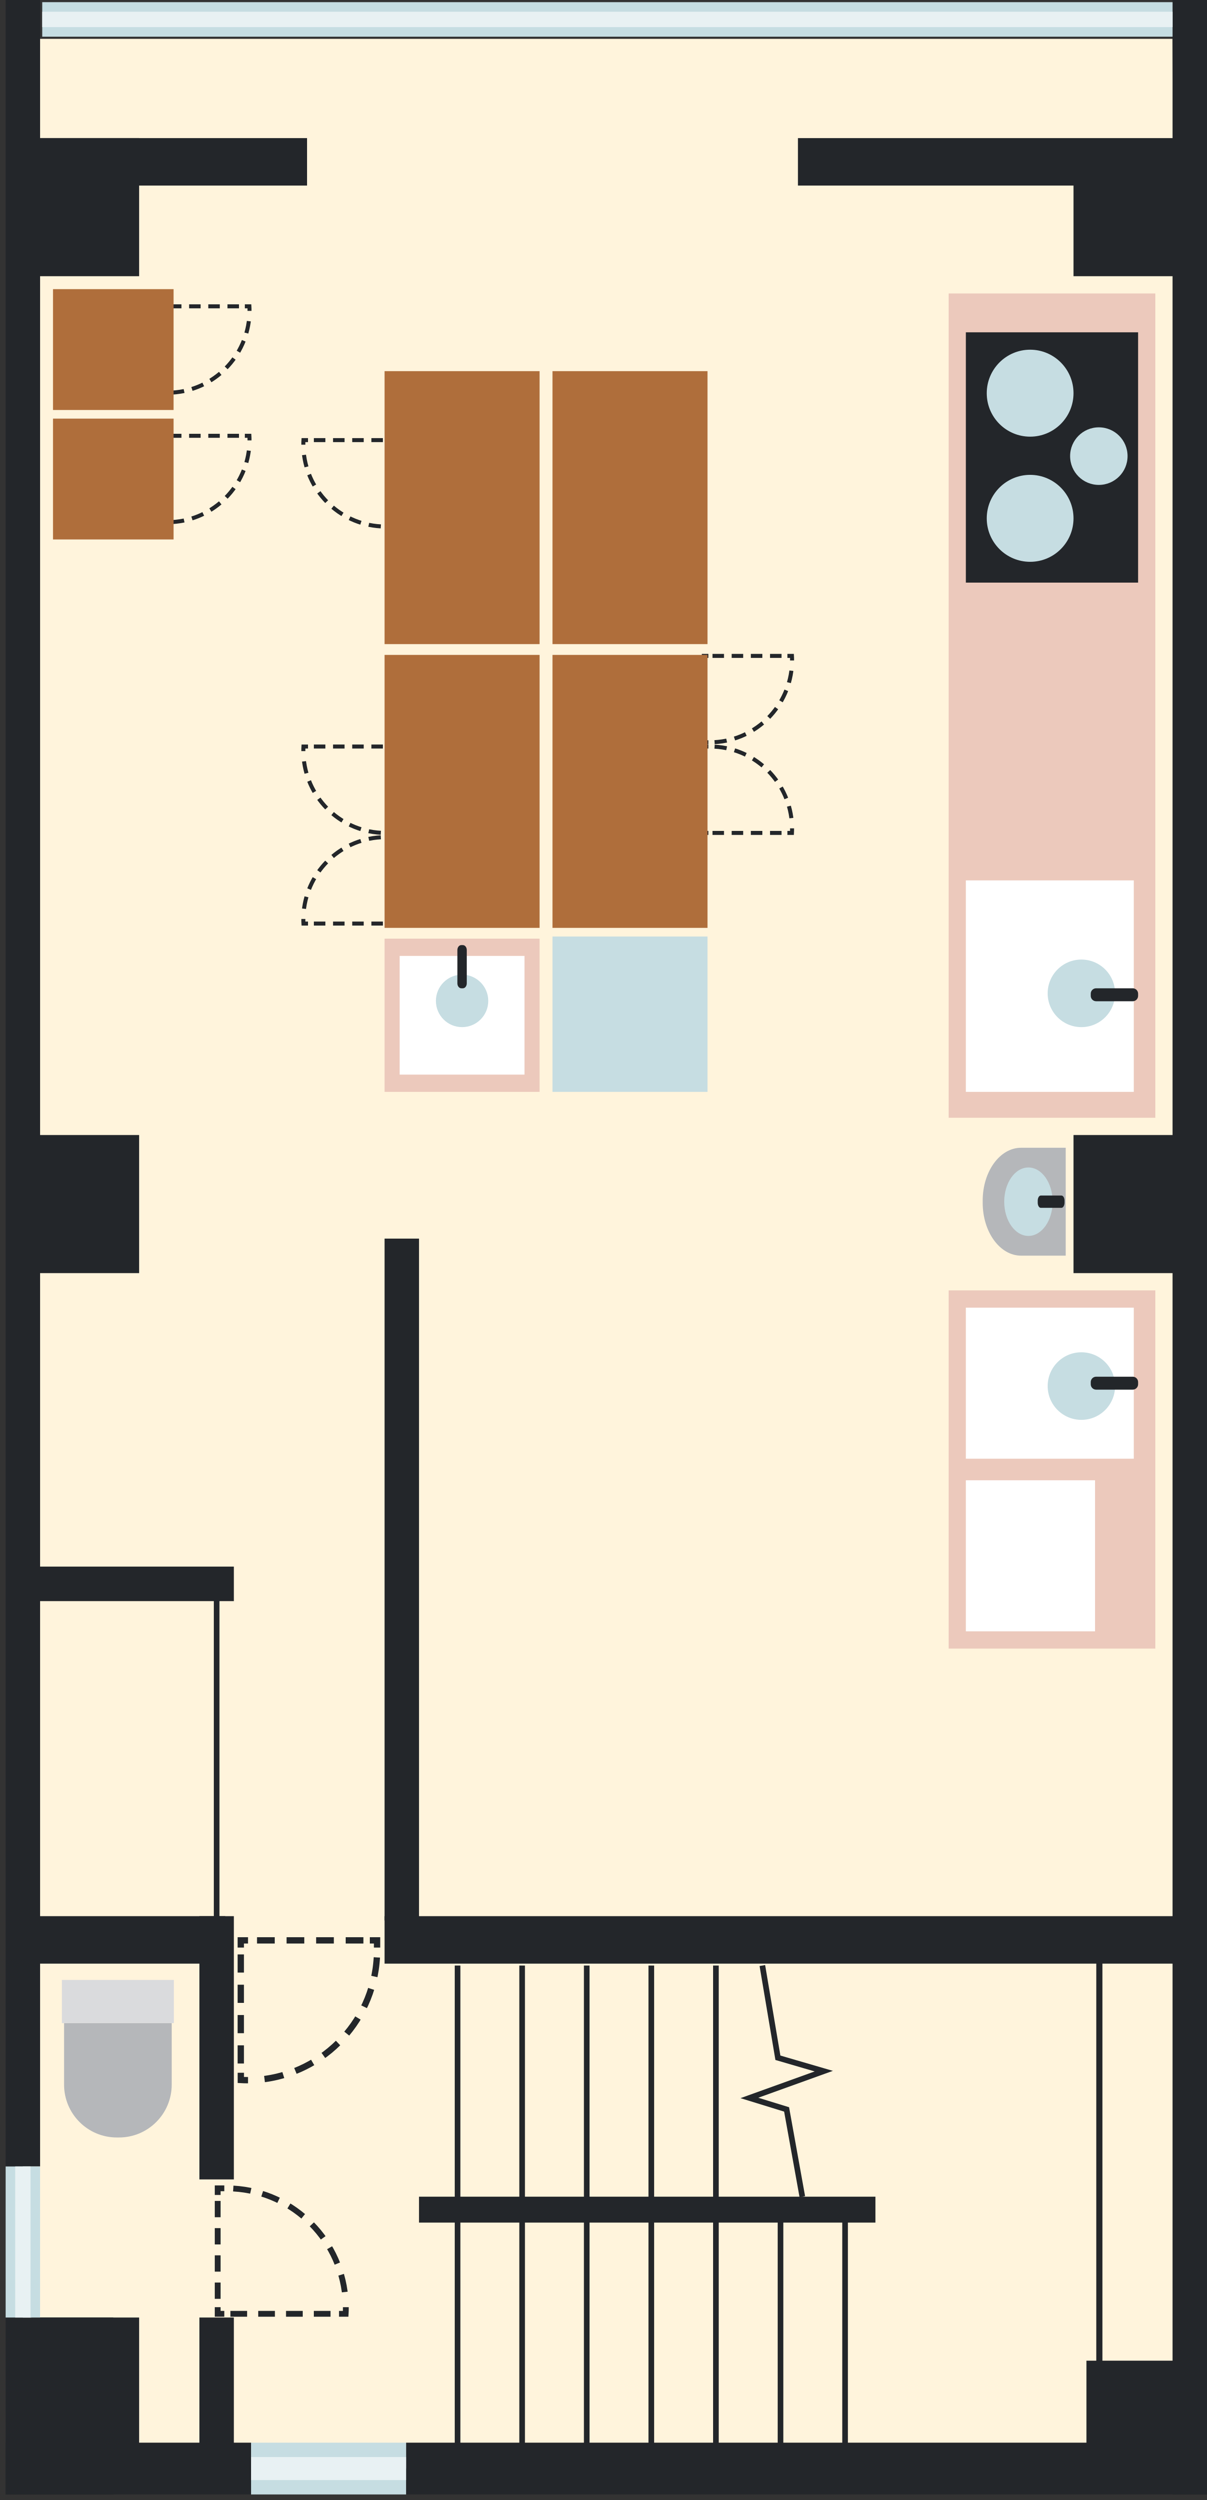 <svg width="214" height="443" viewBox="0 0 214 443" fill="none" xmlns="http://www.w3.org/2000/svg">
<rect x="0" y="0" width="214" height="443" fill="#333333" stroke="none"/>
<g clip-path="url(#clip0_452_6975)">
<path d="M207.893 6.882H110.936H4.055V80.692V437.412H209.588L207.893 6.882Z" fill="#FFF4DC"/>
<path d="M214 24.471H141.473V32.882H214V24.471Z" fill="#23262A"/>
<path d="M54.44 24.471H3.289V32.882H54.44V24.471Z" fill="#23262A"/>
<path d="M214 347.941L214 0L207.892 0L207.892 347.941H214Z" fill="#23262A"/>
<path d="M7.109 383.882L7.109 0L1.002 0L1.002 383.882H7.109Z" fill="#23262A"/>
<path d="M214 442V339.529H207.892V442H214Z" fill="#23262A"/>
<path d="M39.936 339.529H2.527V347.941H39.936V339.529Z" fill="#23262A"/>
<path d="M155.214 389.235H74.289V393.824H155.214V389.235Z" fill="#23262A"/>
<path d="M214 432.823H72V442H214V432.823Z" fill="#23262A"/>
<path d="M44.516 432.823H1V442H44.516V432.823Z" fill="#23262A"/>
<path d="M214.001 339.529H68.184V347.941H214.001V339.529Z" fill="#23262A"/>
<path d="M209.418 27.529H190.332V48.941H209.418V27.529Z" fill="#23262A"/>
<path d="M209.418 201.118H190.332V225.588H209.418V201.118Z" fill="#23262A"/>
<path d="M24.668 201.118H5.582V225.588H24.668V201.118Z" fill="#23262A"/>
<path d="M20.086 410.647H1V442H20.086V410.647Z" fill="#23262A"/>
<path d="M24.668 410.647H5.582V437.412H24.668V410.647Z" fill="#23262A"/>
<path d="M211.711 418.294H192.625V437.412H211.711V418.294Z" fill="#23262A"/>
<path d="M24.668 24.471H5.582V48.941H24.668V24.471Z" fill="#23262A"/>
<path d="M68.184 219.471L68.184 340.294H74.291V219.471H68.184Z" fill="#23262A"/>
<path d="M35.355 339.529V386.177H41.463V339.529H35.355Z" fill="#23262A"/>
<path d="M41.463 277.588H4.055V283.706H41.463V277.588Z" fill="#23262A"/>
<path d="M35.355 410.647V437.412H41.463V410.647H35.355Z" fill="#23262A"/>
<path d="M71.999 432.823H44.516V442H71.999V432.823Z" fill="#C6DDE2"/>
<path d="M71.999 435.37H44.516V439.446H71.999V435.37Z" fill="#E8F1F3"/>
<path d="M207.892 0.382H7.488V6.5H207.892V0.382Z" fill="#C6DDE2"/>
<path d="M207.892 2.08H7.488V4.802H207.892V2.08Z" fill="#E8F1F3"/>
<path d="M7.108 383.882H1V410.647H7.108V383.882Z" fill="#C6DDE2"/>
<path d="M5.413 383.882H2.695V410.647H5.413V383.882Z" fill="#E8F1F3"/>
<path d="M42.691 345.096V343.819H43.974" stroke="#23262A" stroke-width="1.12" stroke-miterlimit="10"/>
<path d="M45.57 343.819H64.771" stroke="#23262A" stroke-width="1.12" stroke-miterlimit="10" stroke-dasharray="3.14 2.1"/>
<path d="M65.57 343.819H66.853V345.096" stroke="#23262A" stroke-width="1.12" stroke-miterlimit="10"/>
<path d="M66.815 346.84C66.159 358.632 56.654 368.061 44.836 368.573" stroke="#23262A" stroke-width="1.12" stroke-miterlimit="10" stroke-dasharray="3.41 2.27"/>
<path d="M43.974 368.588C43.928 368.588 43.883 368.588 43.837 368.588C43.455 368.588 43.073 368.58 42.699 368.558V367.273" stroke="#23262A" stroke-width="1.12" stroke-miterlimit="10"/>
<path d="M42.691 365.636V345.922" stroke="#23262A" stroke-width="1.12" stroke-miterlimit="10" stroke-dasharray="3.22 2.15"/>
<path d="M68.617 77.985H69.426V78.795" stroke="#23262A" stroke-width="0.71" stroke-miterlimit="10"/>
<path d="M69.43 79.812V91.979" stroke="#23262A" stroke-width="0.71" stroke-miterlimit="10" stroke-dasharray="1.99 1.33"/>
<path d="M69.426 92.484V93.294H68.617" stroke="#23262A" stroke-width="0.71" stroke-miterlimit="10"/>
<path d="M67.52 93.271C60.068 92.851 54.121 86.832 53.793 79.346" stroke="#23262A" stroke-width="0.71" stroke-miterlimit="10" stroke-dasharray="2.16 1.44"/>
<path d="M53.785 78.795C53.785 78.795 53.785 78.734 53.785 78.704C53.785 78.459 53.785 78.222 53.8 77.985H54.61" stroke="#23262A" stroke-width="0.71" stroke-miterlimit="10"/>
<path d="M55.648 77.985H68.1" stroke="#23262A" stroke-width="0.71" stroke-miterlimit="10" stroke-dasharray="2.04 1.36"/>
<path d="M29.399 54.279H28.59V55.089" stroke="#23262A" stroke-width="0.71" stroke-miterlimit="10"/>
<path d="M28.59 56.106V68.273" stroke="#23262A" stroke-width="0.71" stroke-miterlimit="10" stroke-dasharray="1.99 1.33"/>
<path d="M28.59 68.778V69.588H29.399" stroke="#23262A" stroke-width="0.71" stroke-miterlimit="10"/>
<path d="M30.5 69.565C37.951 69.145 43.898 63.127 44.227 55.64" stroke="#23262A" stroke-width="0.71" stroke-miterlimit="10" stroke-dasharray="2.16 1.44"/>
<path d="M44.235 55.089C44.235 55.089 44.235 55.028 44.235 54.998C44.235 54.753 44.235 54.516 44.219 54.279H43.41" stroke="#23262A" stroke-width="0.71" stroke-miterlimit="10"/>
<path d="M42.37 54.279H29.918" stroke="#23262A" stroke-width="0.71" stroke-miterlimit="10" stroke-dasharray="2.04 1.36"/>
<path d="M68.617 132.279H69.426V133.089" stroke="#23262A" stroke-width="0.71" stroke-miterlimit="10"/>
<path d="M69.43 134.106V146.273" stroke="#23262A" stroke-width="0.71" stroke-miterlimit="10" stroke-dasharray="1.99 1.33"/>
<path d="M69.426 146.778V147.588H68.617" stroke="#23262A" stroke-width="0.71" stroke-miterlimit="10"/>
<path d="M67.52 147.565C60.068 147.145 54.121 141.126 53.793 133.64" stroke="#23262A" stroke-width="0.71" stroke-miterlimit="10" stroke-dasharray="2.16 1.44"/>
<path d="M53.785 133.089C53.785 133.089 53.785 133.028 53.785 132.998C53.785 132.753 53.785 132.516 53.8 132.279H54.61" stroke="#23262A" stroke-width="0.71" stroke-miterlimit="10"/>
<path d="M55.648 132.279H68.1" stroke="#23262A" stroke-width="0.71" stroke-miterlimit="10" stroke-dasharray="2.04 1.36"/>
<path d="M68.617 163.647H69.426V162.836" stroke="#23262A" stroke-width="0.71" stroke-miterlimit="10"/>
<path d="M69.43 161.819V149.653" stroke="#23262A" stroke-width="0.71" stroke-miterlimit="10" stroke-dasharray="1.99 1.33"/>
<path d="M69.426 149.148V148.338H68.617" stroke="#23262A" stroke-width="0.71" stroke-miterlimit="10"/>
<path d="M67.52 148.361C60.068 148.781 54.121 154.8 53.793 162.286" stroke="#23262A" stroke-width="0.71" stroke-miterlimit="10" stroke-dasharray="2.16 1.44"/>
<path d="M53.785 162.836C53.785 162.836 53.785 162.898 53.785 162.928C53.785 163.173 53.785 163.41 53.8 163.647H54.61" stroke="#23262A" stroke-width="0.71" stroke-miterlimit="10"/>
<path d="M55.648 163.647H68.1" stroke="#23262A" stroke-width="0.71" stroke-miterlimit="10" stroke-dasharray="2.04 1.36"/>
<path d="M125.594 116.22H124.785V117.031" stroke="#23262A" stroke-width="0.71" stroke-miterlimit="10"/>
<path d="M124.785 118.048V130.214" stroke="#23262A" stroke-width="0.71" stroke-miterlimit="10" stroke-dasharray="1.99 1.33"/>
<path d="M124.785 130.719V131.529H125.594" stroke="#23262A" stroke-width="0.71" stroke-miterlimit="10"/>
<path d="M126.695 131.506C134.146 131.086 140.094 125.068 140.422 117.581" stroke="#23262A" stroke-width="0.71" stroke-miterlimit="10" stroke-dasharray="2.16 1.44"/>
<path d="M140.43 117.031C140.43 117.031 140.43 116.969 140.43 116.939C140.43 116.694 140.43 116.457 140.415 116.22H139.605" stroke="#23262A" stroke-width="0.71" stroke-miterlimit="10"/>
<path d="M138.565 116.22H126.113" stroke="#23262A" stroke-width="0.71" stroke-miterlimit="10" stroke-dasharray="2.04 1.36"/>
<path d="M125.594 147.588H124.785V146.778" stroke="#23262A" stroke-width="0.71" stroke-miterlimit="10"/>
<path d="M124.785 145.761V133.594" stroke="#23262A" stroke-width="0.71" stroke-miterlimit="10" stroke-dasharray="1.99 1.33"/>
<path d="M124.785 133.089V132.279H125.594" stroke="#23262A" stroke-width="0.71" stroke-miterlimit="10"/>
<path d="M126.695 132.302C134.146 132.722 140.094 138.741 140.422 146.227" stroke="#23262A" stroke-width="0.71" stroke-miterlimit="10" stroke-dasharray="2.16 1.44"/>
<path d="M140.43 146.778C140.43 146.778 140.43 146.839 140.43 146.869C140.43 147.114 140.43 147.351 140.415 147.588H139.605" stroke="#23262A" stroke-width="0.71" stroke-miterlimit="10"/>
<path d="M138.565 147.588H126.113" stroke="#23262A" stroke-width="0.71" stroke-miterlimit="10" stroke-dasharray="2.04 1.36"/>
<path d="M39.769 409.989H38.594V408.812" stroke="#23262A" stroke-width="1.03" stroke-miterlimit="10"/>
<path d="M38.594 407.336V389.671" stroke="#23262A" stroke-width="1.03" stroke-miterlimit="10" stroke-dasharray="2.89 1.93"/>
<path d="M38.594 388.929V387.752H39.769" stroke="#23262A" stroke-width="1.03" stroke-miterlimit="10"/>
<path d="M41.363 387.79C52.181 388.394 60.823 397.142 61.289 408.009" stroke="#23262A" stroke-width="1.03" stroke-miterlimit="10" stroke-dasharray="3.13 2.09"/>
<path d="M61.316 408.812C61.316 408.858 61.316 408.896 61.316 408.942C61.316 409.293 61.308 409.645 61.285 409.989H60.109" stroke="#23262A" stroke-width="1.03" stroke-miterlimit="10"/>
<path d="M58.602 409.989H40.523" stroke="#23262A" stroke-width="1.03" stroke-miterlimit="10" stroke-dasharray="2.96 1.97"/>
<path d="M204.84 52H168.195V198.059H204.84V52Z" fill="#ECC9BC"/>
<path d="M201.784 58.882H171.246V103.235H201.784V58.882Z" fill="#23262A"/>
<path d="M182.645 77.373C186.889 77.373 190.333 73.924 190.333 69.672C190.333 65.421 186.889 61.964 182.645 61.964C178.4 61.964 174.949 65.413 174.949 69.672C174.949 73.932 178.392 77.373 182.645 77.373Z" fill="#C6DDE2"/>
<path d="M182.645 99.549C186.889 99.549 190.333 96.1 190.333 91.849C190.333 87.597 186.889 84.141 182.645 84.141C178.4 84.141 174.949 87.589 174.949 91.849C174.949 96.108 178.392 99.549 182.645 99.549Z" fill="#C6DDE2"/>
<path d="M194.823 85.922C197.632 85.922 199.915 83.644 199.915 80.822C199.915 78 197.64 75.721 194.823 75.721C192.006 75.721 189.73 78 189.73 80.822C189.73 83.644 192.006 85.922 194.823 85.922Z" fill="#C6DDE2"/>
<path d="M201.02 156H171.246V193.471H201.02V156Z" fill="white"/>
<path d="M191.728 182C195.029 182 197.705 179.319 197.705 176.012C197.705 172.705 195.029 170.025 191.728 170.025C188.426 170.025 185.75 172.705 185.75 176.012C185.75 179.319 188.426 182 191.728 182Z" fill="#C6DDE2"/>
<path d="M200.83 175.118H194.341C193.814 175.118 193.387 175.546 193.387 176.074V176.456C193.387 176.984 193.814 177.412 194.341 177.412H200.83C201.357 177.412 201.785 176.984 201.785 176.456V176.074C201.785 175.546 201.357 175.118 200.83 175.118Z" fill="#23262A"/>
<path d="M95.668 65.765H68.184V114.132H95.668V65.765Z" fill="#AF6E3B"/>
<path d="M30.775 51.235H9.398V72.647H30.775V51.235Z" fill="#AF6E3B"/>
<path d="M29.399 77.22H28.59V78.031" stroke="#23262A" stroke-width="0.71" stroke-miterlimit="10"/>
<path d="M28.59 79.048V91.214" stroke="#23262A" stroke-width="0.71" stroke-miterlimit="10" stroke-dasharray="1.99 1.33"/>
<path d="M28.59 91.719V92.529H29.399" stroke="#23262A" stroke-width="0.71" stroke-miterlimit="10"/>
<path d="M30.5 92.507C37.951 92.086 43.898 86.068 44.227 78.581" stroke="#23262A" stroke-width="0.71" stroke-miterlimit="10" stroke-dasharray="2.16 1.44"/>
<path d="M44.235 78.031C44.235 78.031 44.235 77.969 44.235 77.939C44.235 77.694 44.235 77.457 44.219 77.22H43.41" stroke="#23262A" stroke-width="0.71" stroke-miterlimit="10"/>
<path d="M42.37 77.22H29.918" stroke="#23262A" stroke-width="0.71" stroke-miterlimit="10" stroke-dasharray="2.04 1.36"/>
<path d="M30.775 74.177H9.398V95.588H30.775V74.177Z" fill="#AF6E3B"/>
<path d="M125.441 65.765H97.957V114.132H125.441V65.765Z" fill="#AF6E3B"/>
<path d="M95.668 116.044H68.184V164.412H95.668V116.044Z" fill="#AF6E3B"/>
<path d="M125.441 116.044H97.957V164.412H125.441V116.044Z" fill="#AF6E3B"/>
<path d="M125.441 165.941H97.957V193.471H125.441V165.941Z" fill="#C6DDE2"/>
<path d="M81.125 348.278V389.939" stroke="#23262A" stroke-miterlimit="10"/>
<path d="M92.574 348.278V389.939" stroke="#23262A" stroke-miterlimit="10"/>
<path d="M104.027 348.278V389.939" stroke="#23262A" stroke-miterlimit="10"/>
<path d="M115.477 348.278V389.939" stroke="#23262A" stroke-miterlimit="10"/>
<path d="M126.93 348.278V389.939" stroke="#23262A" stroke-miterlimit="10"/>
<path d="M81.125 392.631V434.292" stroke="#23262A" stroke-miterlimit="10"/>
<path d="M92.574 392.631V434.292" stroke="#23262A" stroke-miterlimit="10"/>
<path d="M104.027 392.631V434.292" stroke="#23262A" stroke-miterlimit="10"/>
<path d="M115.477 392.631V434.292" stroke="#23262A" stroke-miterlimit="10"/>
<path d="M126.93 392.631V434.292" stroke="#23262A" stroke-miterlimit="10"/>
<path d="M138.383 392.631V434.292" stroke="#23262A" stroke-miterlimit="10"/>
<path d="M149.832 392.631V434.292" stroke="#23262A" stroke-miterlimit="10"/>
<path d="M135.165 348.278L137.921 364.619L146.059 366.99L132.867 371.739L139.463 373.773L142.25 389.235" stroke="#23262A" stroke-miterlimit="10"/>
<path d="M204.84 228.647H168.195V292.118H204.84V228.647Z" fill="#ECC9BC"/>
<path d="M201.02 231.706H171.246V258.471H201.02V231.706Z" fill="white"/>
<path d="M191.728 251.588C195.029 251.588 197.705 248.908 197.705 245.601C197.705 242.294 195.029 239.613 191.728 239.613C188.426 239.613 185.75 242.294 185.75 245.601C185.75 248.908 188.426 251.588 191.728 251.588Z" fill="#C6DDE2"/>
<path d="M200.83 243.941H194.341C193.814 243.941 193.387 244.369 193.387 244.897V245.279C193.387 245.807 193.814 246.235 194.341 246.235H200.83C201.357 246.235 201.785 245.807 201.785 245.279V244.897C201.785 244.369 201.357 243.941 200.83 243.941Z" fill="#23262A"/>
<path d="M95.668 166.323H68.184V193.471H95.668V166.323Z" fill="#ECC9BC"/>
<path d="M92.995 169.382H70.856V190.412H92.995V169.382Z" fill="white"/>
<path d="M81.927 182C84.49 182 86.569 179.918 86.569 177.351C86.569 174.783 84.49 172.701 81.927 172.701C79.363 172.701 77.285 174.783 77.285 177.351C77.285 179.918 79.363 182 81.927 182Z" fill="#C6DDE2"/>
<path d="M82.063 175.118H81.788C81.407 175.118 81.094 174.728 81.094 174.246V168.335C81.094 167.853 81.407 167.463 81.788 167.463H82.063C82.445 167.463 82.758 167.853 82.758 168.335V174.246C82.758 174.728 82.445 175.118 82.063 175.118Z" fill="#23262A"/>
<path d="M194.149 262.294H171.246V289.059H194.149V262.294Z" fill="white"/>
<path d="M38.41 282.222V343.735" stroke="#23262A" stroke-miterlimit="10"/>
<path d="M194.914 345.647V418.677" stroke="#23262A" stroke-width="1.09" stroke-miterlimit="10"/>
<path d="M11.359 358.479V369.376C11.359 374.553 15.543 378.744 20.712 378.744H21.093C26.262 378.744 30.445 374.553 30.445 369.376V358.479H11.359Z" fill="#B5B7BA"/>
<path d="M30.826 350.832H10.977V358.479H30.826V350.832Z" fill="#DADBDD"/>
<path d="M188.95 203.374H181.033C177.277 203.374 174.23 207.564 174.23 212.741V213.124C174.23 218.301 177.277 222.491 181.033 222.491H188.95V203.374Z" fill="#B5B7BA"/>
<path d="M182.337 218.997C184.707 218.997 186.628 216.282 186.628 212.932C186.628 209.583 184.707 206.868 182.337 206.868C179.968 206.868 178.047 209.583 178.047 212.932C178.047 216.282 179.968 218.997 182.337 218.997Z" fill="#C6DDE2"/>
<path d="M183.988 213.108V212.749C183.988 212.252 184.233 211.839 184.53 211.839H188.195C188.493 211.839 188.737 212.244 188.737 212.749V213.108C188.737 213.605 188.493 214.018 188.195 214.018H184.53C184.233 214.018 183.988 213.613 183.988 213.108Z" fill="#23262A"/>
</g>
<defs>
<clipPath id="clip0_452_6975">
<rect width="213" height="442" fill="white" transform="translate(1)"/>
</clipPath>
</defs>
</svg>
